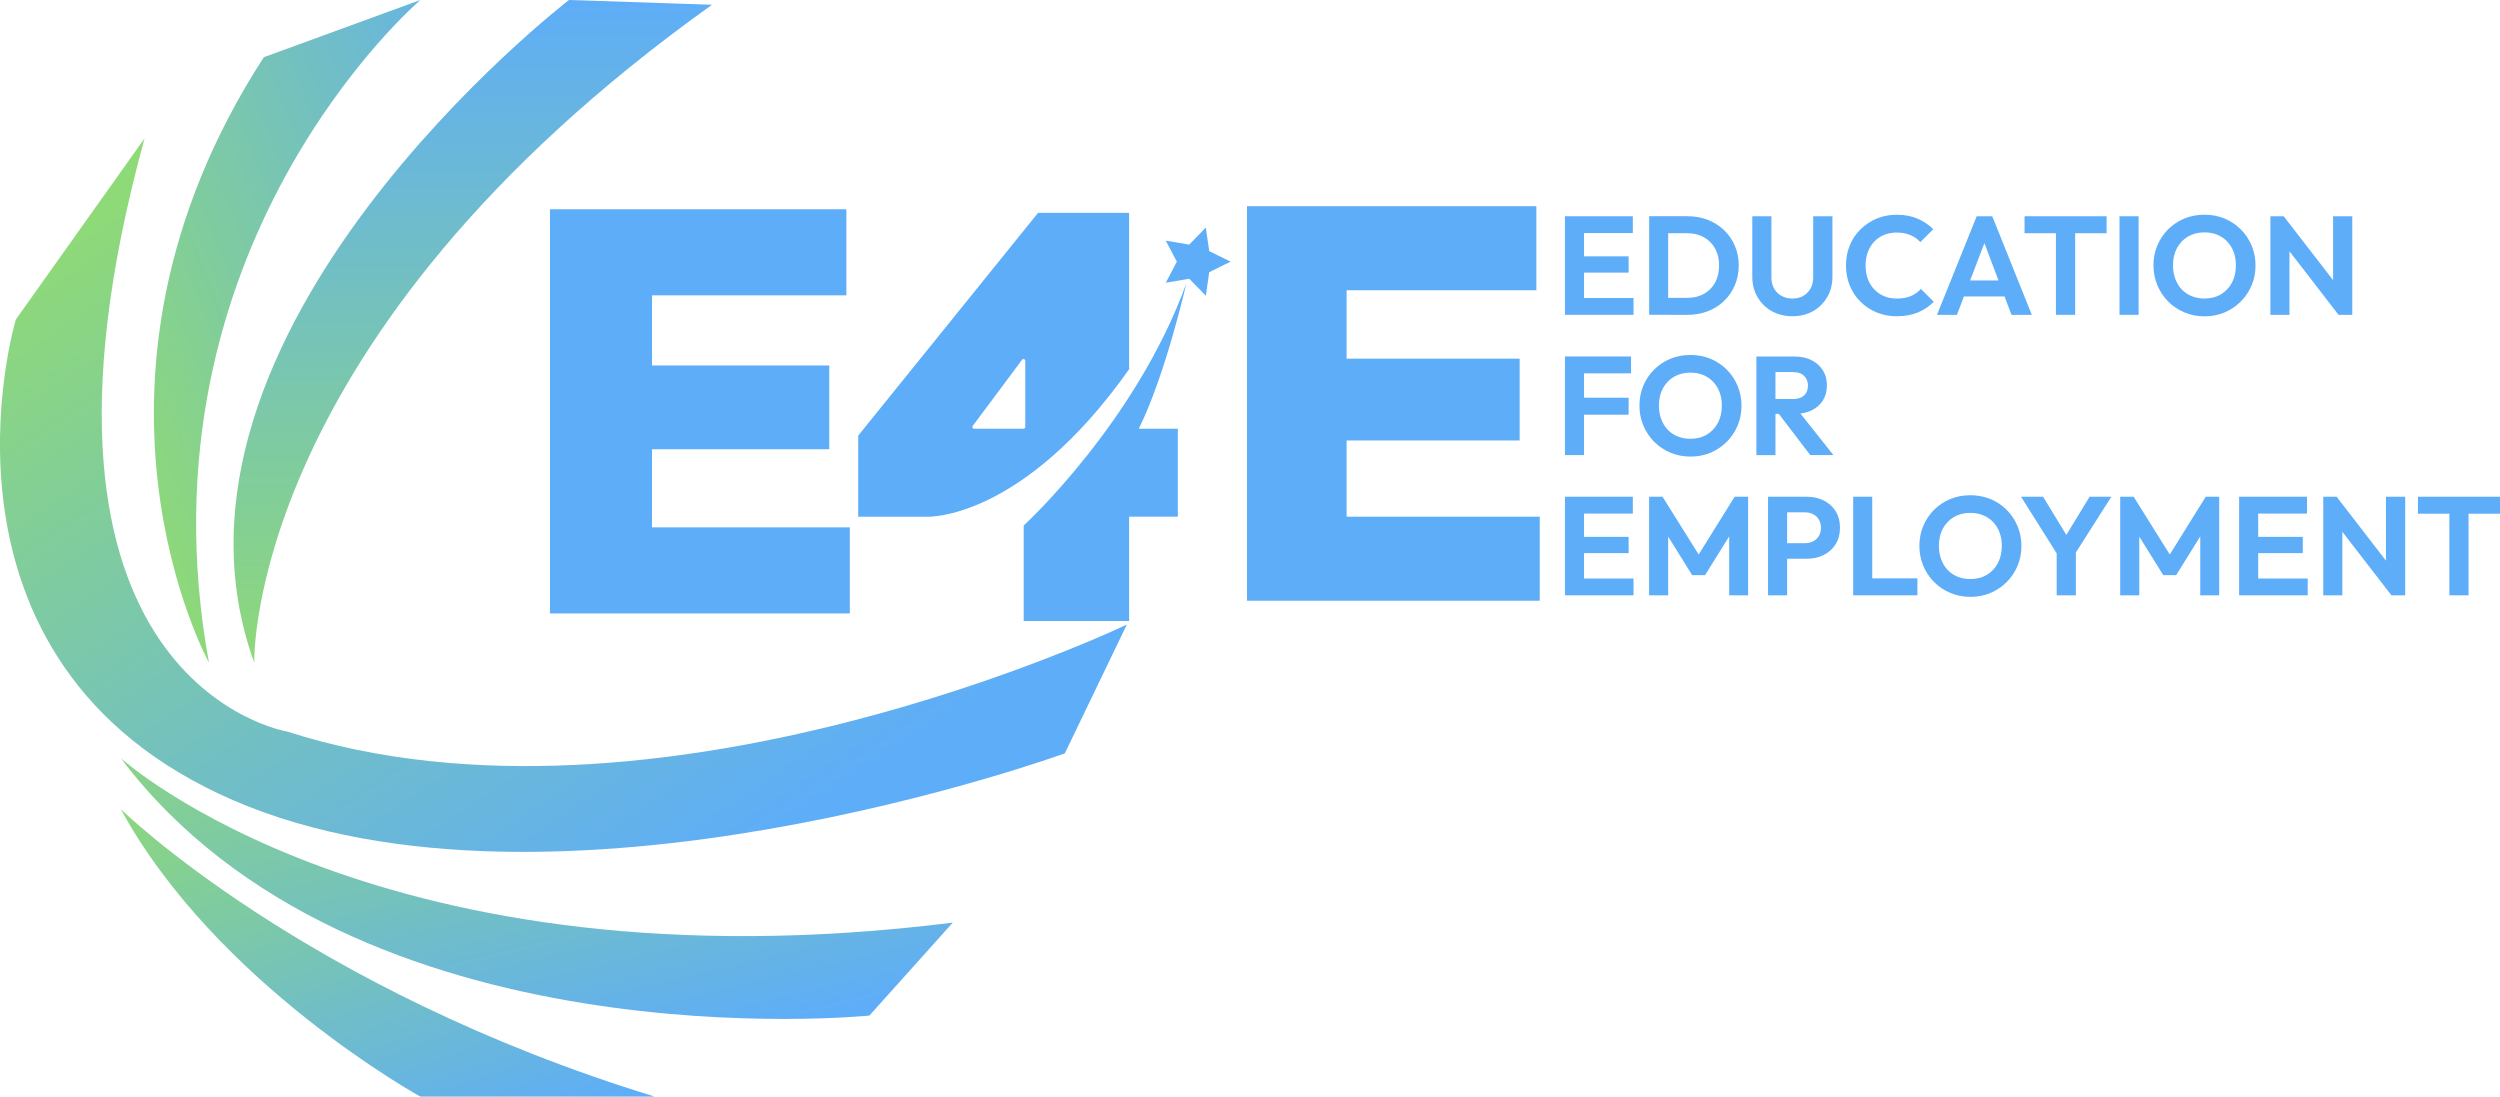 <?xml version="1.0" encoding="UTF-8"?><svg id="Layer_1" xmlns="http://www.w3.org/2000/svg" xmlns:xlink="http://www.w3.org/1999/xlink" viewBox="0 0 683.92 300"><defs><style>.cls-1{fill:url(#linear-gradient-2);}.cls-2{fill:url(#linear-gradient-5);}.cls-3{fill:url(#linear-gradient-3);}.cls-4{fill:url(#linear-gradient);}.cls-5{fill:#5eadf8;}.cls-6{fill:url(#linear-gradient-4);}</style><linearGradient id="linear-gradient" x1="-164.97" y1="-284.1" x2="-164.97" y2="-285.34" gradientTransform="translate(17574.75 -41618.2) scale(105.75 -146.49)" gradientUnits="userSpaceOnUse"><stop offset="0" stop-color="#5eadf8"/><stop offset="1" stop-color="#8ed978"/></linearGradient><linearGradient id="linear-gradient-2" x1="-166.48" y1="-285.12" x2="-165.07" y2="-283.75" gradientTransform="translate(9849.31 -41618.2) scale(58.91 -146.49)" gradientUnits="userSpaceOnUse"><stop offset="0" stop-color="#8ed978"/><stop offset="1" stop-color="#5eadf8"/></linearGradient><linearGradient id="linear-gradient-3" x1="-165.05" y1="-283.95" x2="-164.13" y2="-284.83" gradientTransform="translate(41103.77 -44709.83) scale(249.06 -157.74)" xlink:href="#linear-gradient-2"/><linearGradient id="linear-gradient-4" x1="-165.19" y1="-294.74" x2="-164.05" y2="-296.22" gradientTransform="translate(30408.46 -16797.82) scale(183.9 -57.65)" gradientUnits="userSpaceOnUse"><stop offset="0" stop-color="#8ed978"/><stop offset=".96" stop-color="#5eadf8"/><stop offset="1" stop-color="#5eadf8"/></linearGradient><linearGradient id="linear-gradient-5" x1="-164.51" y1="-294.73" x2="-165.5" y2="-293.27" gradientTransform="translate(19570.72 -18423.5) scale(118.03 -63.55)" xlink:href="#linear-gradient"/></defs><path id="Path_30" class="cls-4" d="M69.56,181.3S66.95,92.61,194.78,1.3l-39.13-1.3S36.96,91.3,69.56,181.3"/><path id="Path_31" class="cls-1" d="M57.17,181.3S14.78,104.35,72.17,15.65L115,0S36.31,67.17,57.17,181.3"/><path id="Path_32" class="cls-3" d="M39.56,37.83L4.34,87.39s-28.3,93.58,59.55,131.57c87.84,37.99,227.41-12.87,227.41-12.87l16.96-35.22s-128.76,61.76-229.71,29.25c0,0-80.08-12.94-38.99-162.29"/><path id="Path_33" class="cls-6" d="M237.82,277.83s-140.87,14.35-204.78-70.43c0,0,71.09,64.57,227.61,45l-22.82,25.43Z"/><path id="Path_34" class="cls-2" d="M179.13,300H115s-55.88-30.78-81.96-78.65c0,0,50.22,49.3,146.09,78.65"/><polygon class="cls-5" points="178.37 144.27 178.37 122.9 226.86 122.9 226.86 99.98 178.37 99.98 178.37 80.8 231.54 80.8 231.54 57.25 178.37 57.25 172.6 57.25 150.45 57.25 150.45 167.82 172.6 167.82 178.37 167.82 232.48 167.82 232.48 144.27 178.37 144.27"/><polygon class="cls-5" points="368.39 141.35 368.39 120.5 415.73 120.5 415.73 98.12 368.39 98.12 368.39 79.4 420.3 79.4 420.3 56.41 368.39 56.41 362.76 56.41 341.14 56.41 341.14 164.34 362.76 164.34 368.39 164.34 421.22 164.34 421.22 141.35 368.39 141.35"/><g><path class="cls-5" d="M308.89,101V58.24h-24.92l-49.19,60.93v22.19h18.98s25.88,1.04,55.13-40.35Zm-28.9,16.28h-13.5c-.27,0-.48-.22-.48-.48,0-.1,.03-.2,.1-.29l13.5-18.1c.16-.21,.46-.25,.68-.09,.12,.09,.19,.23,.19,.38v18.1c0,.27-.21,.48-.48,.48Z"/><path class="cls-5" d="M280.05,143.76v26.13h28.84v-28.54h13.33v-24.07h-10.69c7.3-14.63,13.05-39.86,13.05-39.86-13.78,38.16-44.52,66.34-44.52,66.34Z"/><polygon class="cls-5" points="330.81 68.7 329.87 62.26 325.33 66.92 318.91 65.83 321.95 71.59 318.92 77.35 325.34 76.25 329.88 80.9 330.81 74.46 336.64 71.58 330.81 68.7"/></g><g><polygon class="cls-5" points="433.34 74.58 445.54 74.58 445.54 70.13 433.34 70.13 433.34 63.76 446.69 63.76 446.69 59.16 433.34 59.16 431.96 59.16 428.12 59.16 428.12 86.13 431.96 86.13 433.34 86.13 446.88 86.13 446.88 81.53 433.34 81.53 433.34 74.58"/><path class="cls-5" d="M456.36,86.13h5.37c1.97,0,3.8-.33,5.51-1,1.7-.66,3.18-1.6,4.43-2.82,1.25-1.21,2.23-2.65,2.94-4.3,.7-1.65,1.05-3.45,1.05-5.39s-.35-3.73-1.05-5.37c-.7-1.64-1.69-3.06-2.95-4.28-1.27-1.21-2.75-2.15-4.45-2.82-1.7-.66-3.55-1-5.54-1h-10.51v26.97h5.22Zm5.22-22.33c1.71,0,3.22,.36,4.53,1.09,1.3,.73,2.33,1.75,3.07,3.07,.74,1.32,1.11,2.86,1.11,4.62s-.36,3.39-1.09,4.72c-.73,1.33-1.75,2.36-3.05,3.09-1.3,.73-2.83,1.09-4.57,1.09h-5.22v-17.69h5.22Z"/><path class="cls-5" d="M484.69,85.11c1.65,.93,3.54,1.4,5.66,1.4s4.03-.47,5.66-1.4c1.62-.93,2.91-2.21,3.86-3.84,.95-1.62,1.42-3.47,1.42-5.54v-16.57h-5.26v16.73c0,1.18-.25,2.2-.75,3.07-.5,.87-1.17,1.54-2.01,2.01-.84,.47-1.82,.71-2.92,.71s-2.05-.24-2.94-.71c-.88-.47-1.57-1.14-2.07-2.01-.5-.87-.75-1.91-.75-3.11v-16.69h-5.22v16.54c0,2.07,.47,3.93,1.42,5.56,.95,1.64,2.24,2.92,3.89,3.86Z"/><path class="cls-5" d="M525.5,79.03c-.74,.84-1.66,1.5-2.74,1.96-1.09,.46-2.39,.69-3.89,.69-1.25,0-2.4-.22-3.43-.65-1.04-.43-1.94-1.06-2.7-1.86-.77-.81-1.36-1.76-1.76-2.86-.41-1.1-.61-2.33-.61-3.68s.2-2.55,.61-3.66c.41-1.11,1-2.07,1.76-2.88,.77-.81,1.67-1.42,2.7-1.84s2.18-.63,3.43-.63c1.43,0,2.69,.23,3.76,.69,1.07,.46,1.98,1.1,2.72,1.92l3.53-3.53c-1.25-1.23-2.7-2.19-4.34-2.9-1.64-.7-3.53-1.05-5.68-1.05-1.99,0-3.83,.36-5.51,1.07-1.68,.72-3.15,1.7-4.41,2.95-1.27,1.25-2.24,2.72-2.92,4.41-.68,1.69-1.02,3.5-1.02,5.45s.34,3.76,1.02,5.45c.68,1.69,1.65,3.16,2.92,4.43,1.27,1.27,2.74,2.25,4.43,2.95,1.69,.7,3.52,1.06,5.49,1.06,2.2,0,4.13-.35,5.79-1.04,1.66-.69,3.12-1.66,4.37-2.92l-3.53-3.53Z"/><path class="cls-5" d="M537.28,81.1h11.1l1.9,5.03h5.56l-10.82-26.97h-4.26l-10.86,26.97h5.45l1.92-5.03Zm5.59-14.59l3.86,10.22h-7.77l3.91-10.22Z"/><polygon class="cls-5" points="562.44 86.13 567.7 86.13 567.7 63.8 576.3 63.8 576.3 59.16 553.85 59.16 553.85 63.8 562.44 63.8 562.44 86.13"/><rect class="cls-5" x="579.83" y="59.16" width="5.22" height="26.97"/><path class="cls-5" d="M615.97,78.07c.72-1.69,1.07-3.5,1.07-5.45s-.36-3.76-1.07-5.45c-.72-1.69-1.71-3.17-2.97-4.43-1.27-1.27-2.74-2.25-4.43-2.95-1.69-.7-3.53-1.05-5.52-1.05s-3.8,.35-5.49,1.05c-1.69,.7-3.17,1.69-4.43,2.95-1.27,1.27-2.25,2.74-2.95,4.41-.7,1.68-1.06,3.49-1.06,5.43s.36,3.77,1.07,5.47c.72,1.7,1.71,3.18,2.97,4.45,1.27,1.27,2.75,2.26,4.45,2.97,1.7,.72,3.54,1.07,5.51,1.07s3.79-.36,5.47-1.07c1.67-.72,3.15-1.71,4.41-2.97,1.27-1.27,2.26-2.74,2.97-4.43Zm-5.39-.73c-.73,1.36-1.73,2.42-3.01,3.18-1.28,.77-2.79,1.15-4.53,1.15-1.25,0-2.41-.22-3.47-.65-1.06-.43-1.97-1.05-2.72-1.84-.75-.79-1.34-1.75-1.76-2.88-.42-1.13-.63-2.37-.63-3.72,0-1.79,.36-3.36,1.09-4.72,.73-1.35,1.74-2.41,3.03-3.16,1.29-.75,2.78-1.13,4.47-1.13,1.3,0,2.48,.22,3.53,.65,1.05,.44,1.96,1.06,2.72,1.86,.77,.81,1.36,1.76,1.76,2.86,.41,1.1,.61,2.32,.61,3.64,0,1.82-.36,3.4-1.09,4.76Z"/><polygon class="cls-5" points="626.33 68.74 639.75 86.13 643.51 86.13 643.51 59.16 638.26 59.16 638.26 76.65 624.75 59.16 621.11 59.16 621.11 86.13 626.33 86.13 626.33 68.74"/><polygon class="cls-5" points="433.34 113.45 445.54 113.45 445.54 108.8 433.34 108.8 433.34 102.13 446.19 102.13 446.19 97.52 433.34 97.52 431.96 97.52 428.12 97.52 428.12 124.5 433.34 124.5 433.34 113.45"/><path class="cls-5" d="M456.99,123.84c1.7,.72,3.54,1.07,5.51,1.07s3.79-.36,5.47-1.07c1.67-.72,3.15-1.71,4.41-2.97,1.27-1.27,2.26-2.74,2.97-4.43,.72-1.69,1.07-3.5,1.07-5.45s-.36-3.76-1.07-5.45-1.71-3.17-2.97-4.43c-1.27-1.27-2.74-2.25-4.43-2.95-1.69-.7-3.53-1.05-5.52-1.05s-3.8,.35-5.49,1.05c-1.69,.7-3.17,1.69-4.43,2.95-1.27,1.27-2.25,2.74-2.95,4.41-.7,1.68-1.06,3.49-1.06,5.43s.36,3.77,1.07,5.47c.72,1.7,1.71,3.18,2.97,4.45,1.27,1.27,2.75,2.26,4.45,2.97Zm-2.07-17.61c.73-1.35,1.74-2.41,3.03-3.16,1.29-.75,2.78-1.13,4.47-1.13,1.3,0,2.48,.22,3.53,.65,1.05,.44,1.96,1.06,2.72,1.86,.77,.81,1.36,1.76,1.76,2.86,.41,1.1,.61,2.32,.61,3.64,0,1.82-.36,3.4-1.09,4.76-.73,1.36-1.73,2.42-3.01,3.18-1.28,.77-2.79,1.15-4.53,1.15-1.25,0-2.41-.22-3.47-.65-1.06-.43-1.97-1.05-2.72-1.84-.75-.79-1.34-1.75-1.76-2.88-.42-1.13-.63-2.37-.63-3.72,0-1.79,.36-3.36,1.09-4.72Z"/><path class="cls-5" d="M485.71,113.22h.91l8.61,11.28h6.33l-9.03-11.38c1.13-.14,2.16-.42,3.08-.87,1.33-.65,2.36-1.56,3.09-2.72,.73-1.16,1.09-2.54,1.09-4.12s-.36-2.89-1.09-4.07c-.73-1.18-1.75-2.1-3.07-2.78-1.32-.68-2.85-1.02-4.59-1.02h-10.55v26.97h5.22v-11.28Zm4.87-11.43c1.28,0,2.27,.35,2.97,1.05,.7,.7,1.05,1.58,1.05,2.63,0,1.15-.35,2.05-1.05,2.71-.7,.65-1.69,.98-2.97,.98h-4.87v-7.37h4.87Z"/><polygon class="cls-5" points="433.34 151.32 445.54 151.32 445.54 146.87 433.34 146.87 433.34 140.5 446.69 140.5 446.69 135.89 433.34 135.89 431.96 135.89 428.12 135.89 428.12 162.86 431.96 162.86 433.34 162.86 446.88 162.86 446.88 158.26 433.34 158.26 433.34 151.32"/><polygon class="cls-5" points="464.7 151.7 454.82 135.89 451.14 135.89 451.14 162.86 456.36 162.86 456.36 146.8 462.92 157.34 466.45 157.34 473.05 146.74 473.05 162.86 478.23 162.86 478.23 135.89 474.54 135.89 464.7 151.7"/><path class="cls-5" d="M498.93,136.93c-1.37-.69-2.91-1.04-4.62-1.04h-10.63v26.97h5.22v-10.01h5.41c1.71,0,3.25-.35,4.62-1.04,1.37-.69,2.45-1.67,3.24-2.94,.79-1.27,1.19-2.77,1.19-4.51s-.4-3.24-1.19-4.51c-.79-1.27-1.87-2.24-3.24-2.93Zm-1.36,9.73c-.38,.63-.91,1.11-1.57,1.44-.67,.33-1.41,.5-2.23,.5h-4.87v-8.44h4.87c.82,0,1.56,.17,2.23,.5,.66,.33,1.19,.82,1.57,1.46,.38,.64,.58,1.39,.58,2.26s-.19,1.66-.58,2.28Z"/><polygon class="cls-5" points="512.18 135.89 506.97 135.89 506.97 162.86 510.8 162.86 512.18 162.86 524.54 162.86 524.54 158.22 512.18 158.22 512.18 135.89"/><path class="cls-5" d="M548.96,139.48c-1.27-1.27-2.74-2.25-4.43-2.95-1.69-.7-3.53-1.05-5.52-1.05s-3.8,.35-5.49,1.05c-1.69,.7-3.17,1.69-4.43,2.95-1.27,1.27-2.25,2.74-2.95,4.41-.7,1.68-1.06,3.49-1.06,5.43s.36,3.77,1.07,5.47c.72,1.7,1.71,3.18,2.97,4.45,1.27,1.27,2.75,2.26,4.45,2.97,1.7,.72,3.54,1.07,5.51,1.07s3.79-.36,5.47-1.07c1.67-.72,3.15-1.71,4.41-2.97,1.27-1.27,2.26-2.74,2.97-4.43,.72-1.69,1.07-3.5,1.07-5.45s-.36-3.76-1.07-5.45c-.72-1.69-1.71-3.17-2.97-4.43Zm-2.42,14.6c-.73,1.36-1.73,2.42-3.01,3.18-1.28,.77-2.79,1.15-4.53,1.15-1.25,0-2.41-.22-3.47-.65-1.06-.43-1.97-1.05-2.72-1.84-.75-.79-1.34-1.75-1.76-2.88-.42-1.13-.63-2.37-.63-3.72,0-1.79,.36-3.36,1.09-4.72,.73-1.35,1.74-2.41,3.03-3.16,1.29-.75,2.78-1.13,4.47-1.13,1.3,0,2.48,.22,3.53,.65,1.05,.44,1.96,1.06,2.72,1.86,.77,.81,1.36,1.76,1.76,2.86,.41,1.1,.61,2.32,.61,3.64,0,1.82-.36,3.4-1.09,4.76Z"/><polygon class="cls-5" points="571.65 135.89 565.28 146.34 558.92 135.89 552.89 135.89 562.64 151.37 562.64 162.86 567.89 162.86 567.89 151.14 577.6 135.89 571.65 135.89"/><polygon class="cls-5" points="593.58 151.7 583.7 135.89 580.02 135.89 580.02 162.86 585.24 162.86 585.24 146.8 591.8 157.34 595.33 157.34 601.92 146.74 601.92 162.86 607.1 162.86 607.1 135.89 603.42 135.89 593.58 151.7"/><polygon class="cls-5" points="617.77 151.32 629.97 151.32 629.97 146.87 617.77 146.87 617.77 140.5 631.12 140.5 631.12 135.89 617.77 135.89 616.39 135.89 612.55 135.89 612.55 162.86 616.39 162.86 617.77 162.86 631.31 162.86 631.31 158.26 617.77 158.26 617.77 151.32"/><polygon class="cls-5" points="652.72 153.38 639.22 135.89 635.57 135.89 635.57 162.86 640.79 162.86 640.79 145.48 654.22 162.86 657.98 162.86 657.98 135.89 652.72 135.89 652.72 153.38"/><polygon class="cls-5" points="683.92 135.89 661.47 135.89 661.47 140.53 670.07 140.53 670.07 162.86 675.32 162.86 675.32 140.53 683.92 140.53 683.92 135.89"/></g></svg>